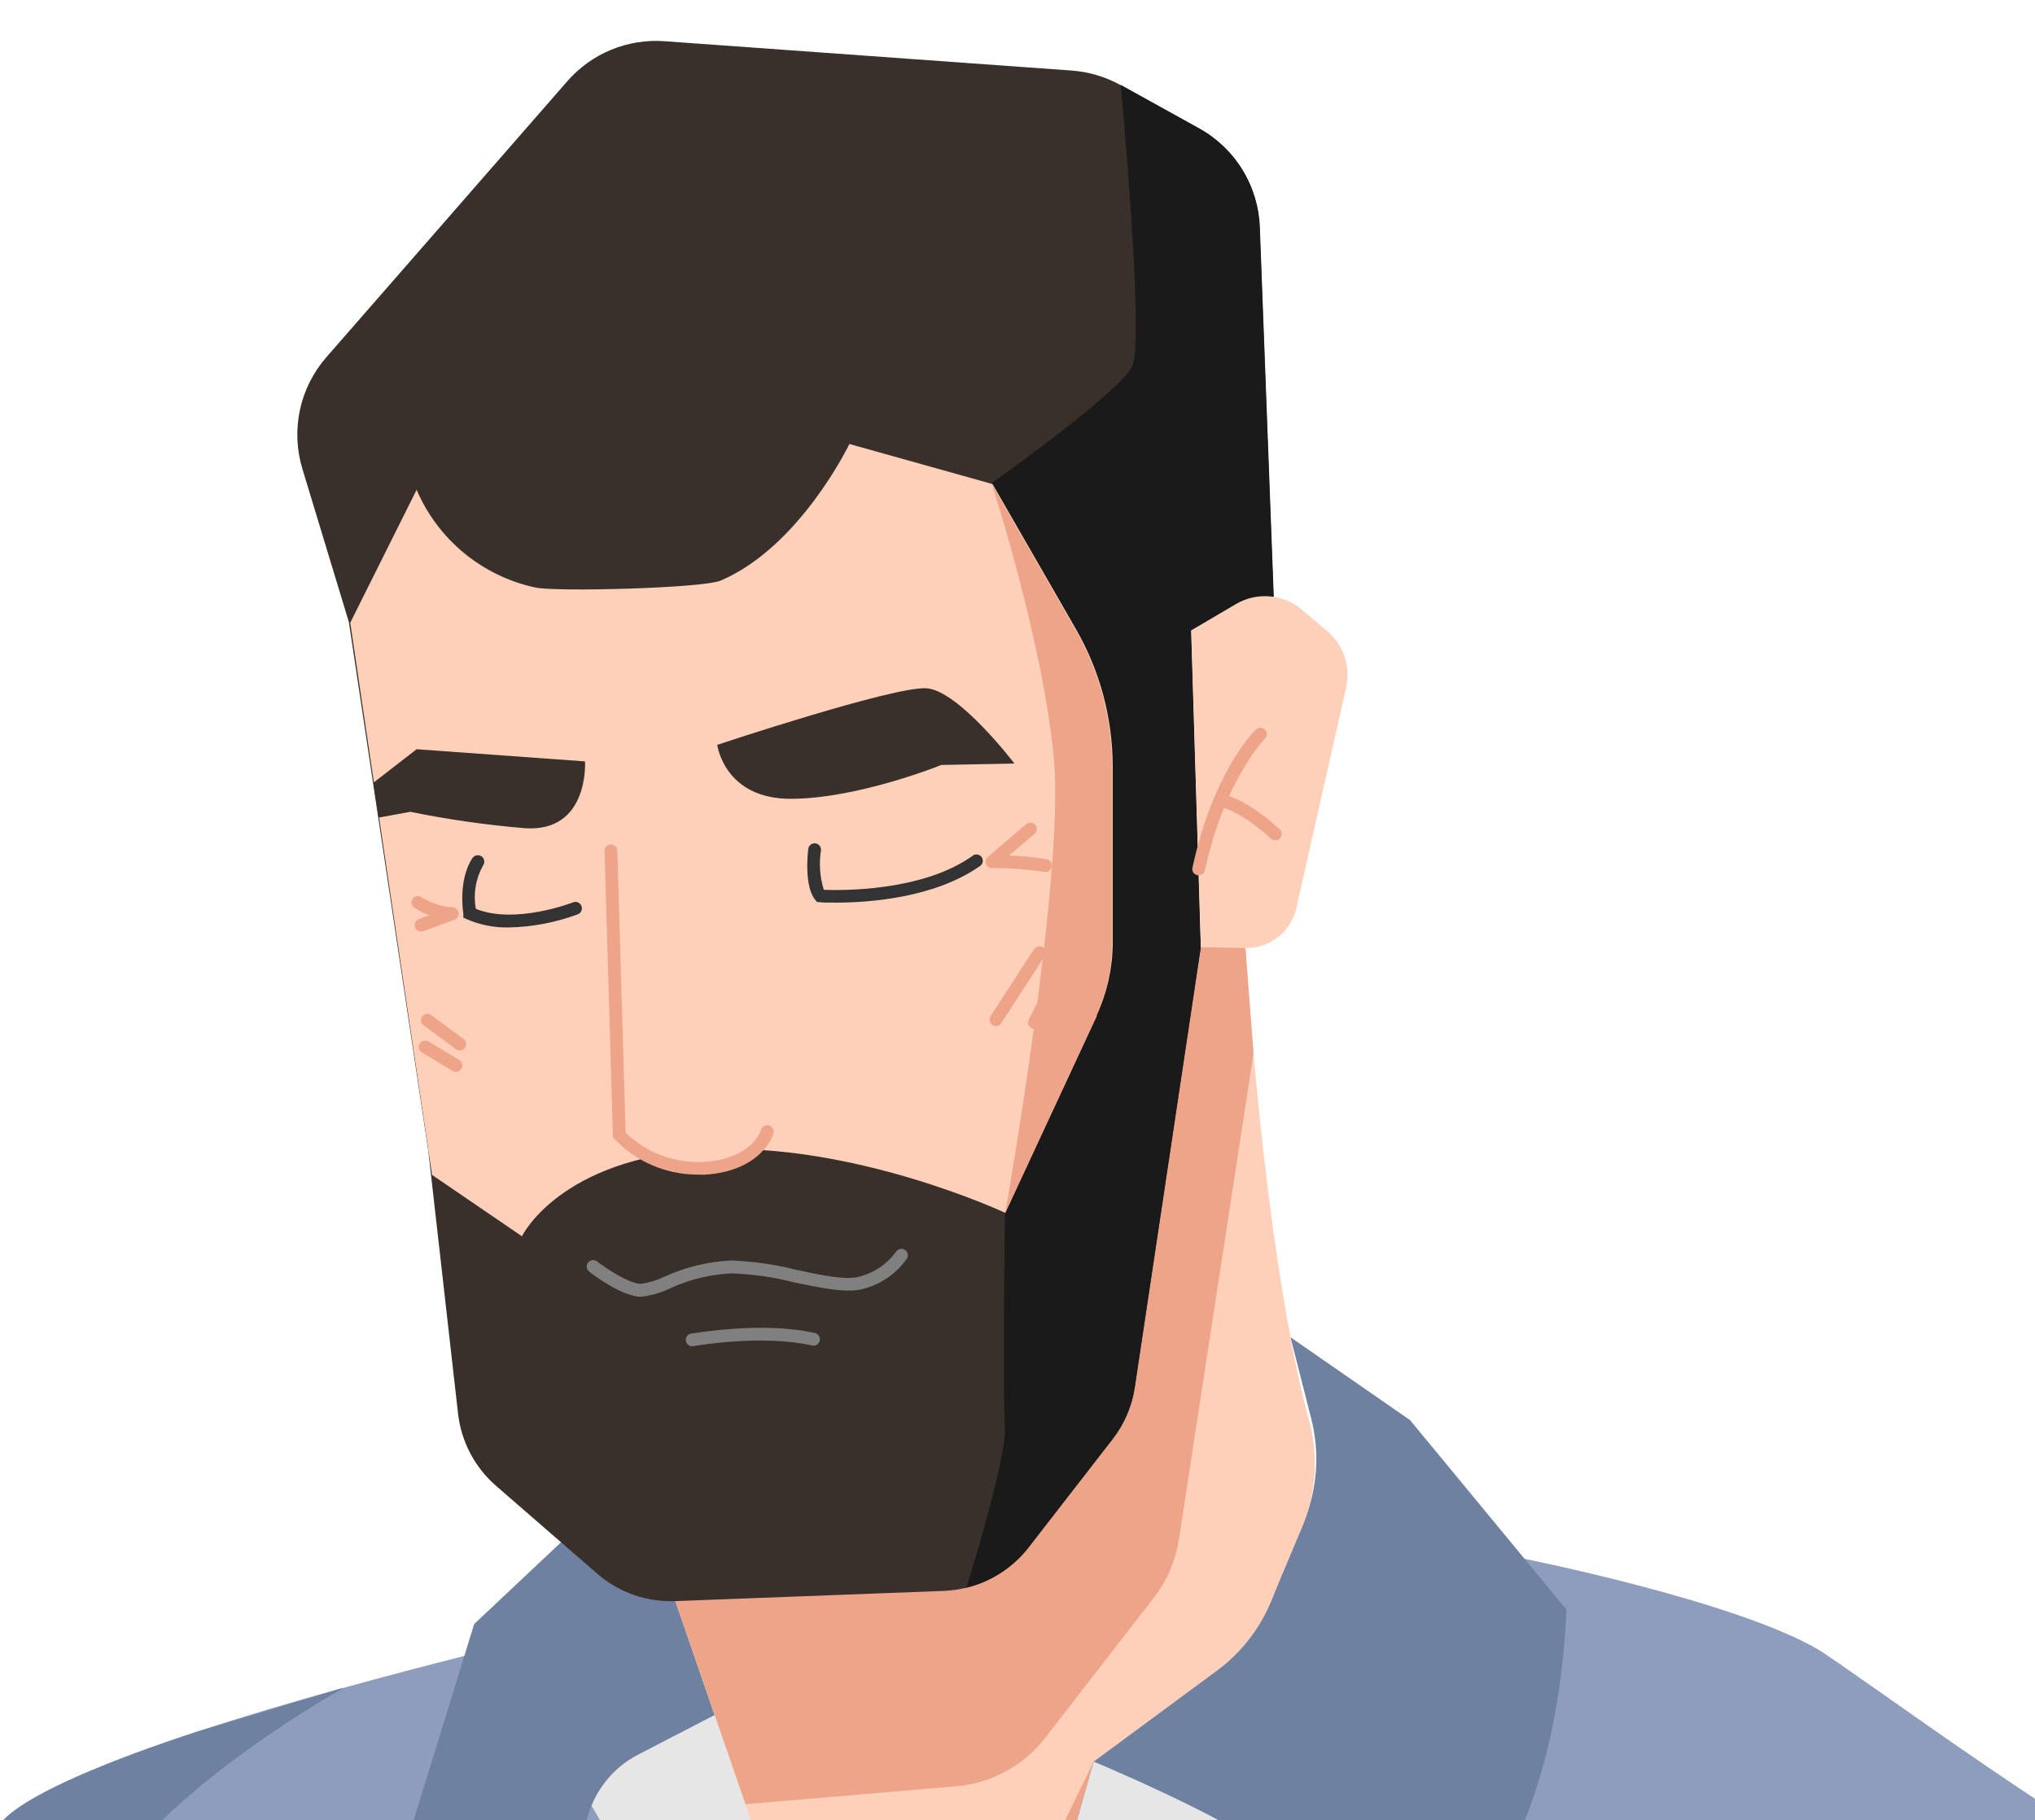 <?xml version="1.0" encoding="UTF-8"?>
<svg xmlns="http://www.w3.org/2000/svg" width="199" height="178" viewBox="0 0 199 178" fill="none">
  <g clip-path="url(#clip0_120_5800)">
    <path d="M213.5 184C197.88 198.52 145.24 205.52 103.84 215.04C100.75 215.74 97.6 216.37 94.41 216.88C94.282 216.913 94.152 216.937 94.02 216.95C91.23 217.4 88.41 217.78 85.55 218.07C82.62 218.37 79.68 218.58 76.68 218.7C69.17 218.998 61.649 218.684 54.19 217.76C34.822 215.507 15.788 210.979 -2.52 204.27C-6.95 202.62 -11.11 200.9 -15 199.14C-8 188.58 -2.12 180.23 0.62 177.71C3.36 175.19 10.74 172.14 19.35 169.32C23.74 167.88 28.51 166.46 33.21 165.16L33.53 165.08C37.62 163.95 41.65 162.89 45.37 161.95C55.37 159.43 62.96 157.76 62.96 157.76L66.35 157.55L113.84 154.61L125.39 153.91L149.06 152.44C149.06 152.44 169.58 156.54 177.7 161.26C180.78 163.03 207.14 182.68 213.5 184Z" fill="#8E9DBE"></path>
    <path d="M33.57 165.1C32.43 165.73 14.07 176.1 9.19 186.76C6.21 193.164 2.26 199.07 -2.52 204.27C-6.95 202.62 -11.11 200.9 -15 199.14C-8 188.58 -2.12 180.23 0.62 177.71C3.36 175.19 10.74 172.14 19.35 169.32L33.21 165.16L33.57 165.1Z" fill="#6F81A1"></path>
    <path d="M85.54 218.07C82.61 218.37 79.67 218.58 76.67 218.7L70.48 198.08L57.84 176.58L56.76 172.25L69.9 167.71L84.1 208.85L85.54 218.07Z" fill="#E6E6E6"></path>
    <path d="M54.87 150.82L46.37 158.82L39.19 182.08L52.819 195.74L57.429 177.83C57.77 176.505 58.385 175.266 59.237 174.194C60.088 173.122 61.155 172.242 62.37 171.61L69.9 167.71L66.059 156.59L54.87 150.82Z" fill="#6F81A1"></path>
    <path d="M153.19 157.42L137.89 138.88L126.2 130.78L128.2 138.65C129.077 142.008 128.839 145.56 127.52 148.77L124.28 156.62C123.17 159.316 121.344 161.657 119 163.39L106.9 172.31C106.9 172.31 124.18 179.89 126.71 183.25C129.24 186.61 135.01 194.54 135.01 194.54C135.01 194.54 151.73 188.62 153.19 157.42Z" fill="#6F81A1"></path>
    <path d="M126.77 183.27L103.84 215.06C100.75 215.76 97.6 216.39 94.41 216.9L106.95 172.27L107.14 172.35L107.36 172.45C109.91 173.53 123.31 179.3 126.49 182.89C126.595 183.008 126.689 183.135 126.77 183.27Z" fill="#E6E6E6"></path>
    <path d="M127.62 148.61C127.591 148.695 127.558 148.779 127.52 148.86C127.486 148.98 127.442 149.097 127.39 149.21L125.39 153.93L124.29 156.63C123.17 159.318 121.342 161.651 119 163.38L106.9 172.31L94.36 216.88C94.232 216.913 94.102 216.937 93.97 216.95C91.18 217.4 88.36 217.78 85.5 218.07L85.29 216.67L84.06 208.85L72.87 176.44L69.87 167.71L66.38 157.57L66.04 156.57L70.29 140.72L117.48 92.63L121.81 92.71V93.04C121.88 94.16 122.13 97.93 122.58 103.04C123.27 110.75 124.44 121.51 126.2 130.78C126.2 130.78 126.2 130.78 126.2 130.85C126.75 133.76 127.35 136.51 128.03 138.98C128.886 142.156 128.743 145.519 127.62 148.61Z" fill="#FED0B9"></path>
    <path d="M122.58 103L115.28 150.56C114.96 152.634 114.116 154.593 112.83 156.25L102.2 169.96C101.154 171.308 99.84 172.424 98.34 173.238C96.841 174.052 95.189 174.547 93.49 174.69L72.91 176.44L66.06 156.59L117.45 92.59L121.79 92.67L122.58 103Z" fill="#EEA489"></path>
    <path d="M106.95 172.27L94.02 216.91C91.23 217.36 88.41 217.74 85.55 218.03L85.33 216.63L106.95 172.27Z" fill="#EEA489"></path>
    <path d="M116.48 61.65L117.42 92.65L110.97 135.65C110.694 137.515 109.94 139.275 108.78 140.76L100.58 151.33C99.056 153.292 96.913 154.681 94.5 155.27C93.785 155.444 93.055 155.548 92.32 155.58L66.03 156.58C63.234 156.688 60.502 155.726 58.39 153.89L48.5 145.3C46.421 143.491 45.097 140.968 44.79 138.23L41.88 112.53L34.12 60.85L29.57 45.85C29.003 43.983 28.92 42.001 29.329 40.093C29.739 38.184 30.627 36.411 31.91 34.94L55.48 7.94C56.652 6.597 58.12 5.544 59.769 4.865C61.417 4.187 63.201 3.901 64.98 4.03L104.81 6.9C106.476 7.024 108.096 7.505 109.56 8.31L117.25 12.57C118.99 13.538 120.45 14.94 121.488 16.64C122.525 18.34 123.105 20.28 123.17 22.27L124.53 58.35L116.48 61.65Z" fill="#39302B"></path>
    <path d="M116.48 61.65L117.42 92.65L110.97 135.65C110.695 137.515 109.94 139.275 108.78 140.76L100.58 151.33C99.056 153.292 96.913 154.681 94.5 155.27C94.5 155.27 98.5 142.51 98.27 139.59C98.04 136.67 98.27 118.59 98.27 118.59L96.95 47.27C96.95 47.27 109.47 38.4 110.71 35.84C111.95 33.28 109.59 8.3 109.59 8.3L117.28 12.56C119.02 13.528 120.48 14.93 121.518 16.63C122.555 18.33 123.135 20.27 123.2 22.26L124.56 58.34L116.48 61.65Z" fill="#1A1A1A"></path>
    <path d="M107.24 99.27C107.242 99.304 107.242 99.337 107.24 99.37L98.3 118.61C98.3 118.61 83.36 111.61 69.04 112.43C54.72 113.25 51.04 120.9 51.04 120.9L42.25 114.9L34.25 60.9L40.74 47.9C41.77 50.301 43.359 52.421 45.375 54.083C47.392 55.744 49.776 56.899 52.33 57.45C54.26 57.9 68.71 57.53 70.47 56.78C78.24 53.47 83.06 43.42 83.06 43.42L97.06 47.34L105.22 61.53C107.555 65.593 108.792 70.194 108.81 74.88V92.29C108.793 94.703 108.257 97.083 107.24 99.27Z" fill="#FED0B9"></path>
    <path d="M107.24 99.27C107.242 99.304 107.242 99.337 107.24 99.37L98.3 118.61C98.3 118.61 104.12 85.77 103.06 74.24C102 62.71 96.99 47.35 96.99 47.35L105.15 61.54C107.485 65.603 108.722 70.204 108.74 74.89V92.3C108.743 94.704 108.232 97.081 107.24 99.27Z" fill="#EEA489"></path>
    <path d="M99.2 74.67C99.2 74.67 93.77 67.54 90.61 67.31C87.45 67.08 70.14 72.84 70.14 72.84C70.14 72.84 70.81 78.17 77.42 78.12C84.03 78.07 92.05 74.81 92.05 74.81L99.2 74.67Z" fill="#39302B"></path>
    <path d="M57.21 74.46C57.21 74.46 57.64 81.46 51.28 80.99C47.532 80.675 43.805 80.141 40.12 79.39L37.02 79.96L36.51 76.55L40.74 73.27L57.21 74.46Z" fill="#39302B"></path>
    <path d="M59.74 83.27L60.56 110.98C61.63 112.087 62.926 112.95 64.361 113.509C65.795 114.069 67.333 114.311 68.87 114.22C74.09 113.89 75.03 110.61 75.03 110.61L59.74 83.27Z" fill="#FED0B9"></path>
    <path d="M68.19 114.87C66.675 114.867 65.176 114.556 63.784 113.958C62.392 113.36 61.136 112.487 60.09 111.39L59.94 111.22L59.12 83.29C59.109 83.202 59.117 83.112 59.143 83.026C59.169 82.941 59.213 82.862 59.273 82.794C59.332 82.727 59.404 82.674 59.486 82.637C59.567 82.6 59.656 82.581 59.745 82.581C59.835 82.581 59.923 82.6 60.005 82.637C60.086 82.674 60.159 82.727 60.218 82.794C60.277 82.862 60.321 82.941 60.347 83.026C60.374 83.112 60.382 83.202 60.37 83.29L61.18 110.76C62.187 111.743 63.387 112.505 64.704 112.999C66.021 113.493 67.426 113.708 68.83 113.63C73.5 113.34 74.39 110.63 74.43 110.48C74.479 110.322 74.588 110.189 74.734 110.11C74.88 110.031 75.051 110.013 75.21 110.06C75.289 110.082 75.363 110.119 75.427 110.17C75.491 110.221 75.544 110.284 75.584 110.356C75.623 110.428 75.647 110.507 75.655 110.589C75.663 110.67 75.655 110.752 75.63 110.83C75.63 110.98 74.5 114.53 68.91 114.88L68.19 114.87Z" fill="#EEA489"></path>
    <path d="M102.26 85.27H102.14C100.443 85.007 98.727 84.883 97.01 84.9C96.881 84.905 96.753 84.867 96.647 84.793C96.541 84.719 96.461 84.613 96.42 84.49C96.375 84.371 96.369 84.24 96.401 84.117C96.433 83.993 96.503 83.883 96.6 83.8L100.35 80.59C100.477 80.484 100.64 80.432 100.804 80.445C100.969 80.458 101.122 80.536 101.23 80.66C101.284 80.722 101.326 80.793 101.352 80.871C101.379 80.949 101.389 81.031 101.384 81.113C101.378 81.195 101.356 81.275 101.32 81.348C101.283 81.421 101.232 81.487 101.17 81.54L98.67 83.67C99.914 83.701 101.154 83.825 102.38 84.04C102.526 84.077 102.654 84.165 102.741 84.288C102.828 84.412 102.868 84.562 102.853 84.712C102.839 84.862 102.771 85.002 102.662 85.106C102.553 85.21 102.411 85.272 102.26 85.28V85.27Z" fill="#EEA489"></path>
    <path d="M81.86 88.27C80.86 88.27 80.27 88.27 80.17 88.22H79.91L79.74 88.02C78.62 86.72 78.99 83.38 79.04 83.02C79.049 82.939 79.075 82.86 79.115 82.789C79.156 82.717 79.21 82.654 79.274 82.604C79.339 82.553 79.413 82.516 79.492 82.494C79.571 82.472 79.653 82.465 79.735 82.475C79.816 82.485 79.895 82.511 79.966 82.551C80.038 82.591 80.1 82.645 80.151 82.71C80.202 82.774 80.239 82.848 80.261 82.927C80.283 83.006 80.29 83.089 80.28 83.17C80.078 84.458 80.174 85.775 80.56 87.02C82.18 87.08 90.13 87.22 95.07 83.72C95.134 83.662 95.211 83.617 95.294 83.59C95.376 83.563 95.464 83.554 95.551 83.563C95.638 83.572 95.722 83.6 95.797 83.644C95.873 83.687 95.938 83.747 95.989 83.817C96.04 83.888 96.075 83.969 96.093 84.055C96.111 84.14 96.11 84.228 96.091 84.314C96.073 84.399 96.036 84.479 95.984 84.549C95.932 84.619 95.866 84.677 95.79 84.72C91.35 87.83 84.9 88.27 81.86 88.27Z" fill="#333333"></path>
    <path d="M41.17 91.1C41.042 91.097 40.918 91.057 40.813 90.984C40.708 90.911 40.627 90.809 40.58 90.69C40.525 90.532 40.534 90.359 40.605 90.208C40.676 90.056 40.803 89.939 40.96 89.88L41.96 89.51C41.457 89.311 40.975 89.063 40.52 88.77C40.452 88.726 40.393 88.668 40.347 88.601C40.301 88.533 40.268 88.457 40.251 88.378C40.235 88.298 40.234 88.215 40.249 88.135C40.264 88.055 40.295 87.978 40.34 87.91C40.432 87.771 40.575 87.674 40.738 87.641C40.901 87.607 41.071 87.639 41.21 87.73C42.11 88.311 43.142 88.655 44.21 88.73C44.358 88.728 44.503 88.778 44.618 88.872C44.733 88.966 44.811 89.098 44.839 89.243C44.866 89.389 44.841 89.54 44.768 89.67C44.695 89.799 44.579 89.898 44.44 89.95L41.37 91.07C41.306 91.092 41.238 91.102 41.17 91.1Z" fill="#EEA489"></path>
    <path d="M49.76 90.7C48.336 90.731 46.923 90.451 45.62 89.88L45.309 89.74V89.4C44.819 85.71 46.179 83.95 46.23 83.88C46.332 83.748 46.482 83.661 46.648 83.639C46.814 83.618 46.982 83.663 47.114 83.765C47.247 83.867 47.334 84.018 47.355 84.184C47.377 84.35 47.332 84.518 47.23 84.65C46.514 85.937 46.267 87.432 46.529 88.88C50.38 90.44 55.989 88.27 56.049 88.24C56.205 88.181 56.377 88.186 56.529 88.254C56.68 88.321 56.799 88.446 56.859 88.6C56.89 88.676 56.906 88.758 56.904 88.84C56.904 88.922 56.886 89.003 56.854 89.078C56.821 89.154 56.774 89.222 56.715 89.279C56.656 89.336 56.586 89.38 56.51 89.41C54.348 90.215 52.066 90.651 49.76 90.7Z" fill="#333333"></path>
    <path d="M116.48 61.65L120.87 59.07C121.867 58.484 123.021 58.223 124.173 58.321C125.325 58.42 126.418 58.874 127.3 59.62L129.8 61.73C130.58 62.392 131.164 63.254 131.488 64.224C131.812 65.193 131.865 66.233 131.641 67.23L126.771 88.79C126.521 89.922 125.885 90.931 124.973 91.647C124.061 92.362 122.929 92.737 121.771 92.71L117.43 92.63L116.48 61.65Z" fill="#FED0B9"></path>
    <path d="M117.22 85.59H117.08C117 85.574 116.924 85.541 116.856 85.495C116.789 85.448 116.732 85.389 116.688 85.32C116.644 85.251 116.614 85.174 116.601 85.093C116.588 85.012 116.591 84.93 116.61 84.85C118.61 75.55 122.61 71.52 122.81 71.35C122.927 71.235 123.085 71.171 123.25 71.171C123.414 71.171 123.572 71.235 123.69 71.35C123.805 71.47 123.87 71.629 123.87 71.795C123.87 71.961 123.805 72.121 123.69 72.24C123.69 72.24 119.75 76.24 117.83 85.11C117.798 85.248 117.72 85.37 117.609 85.457C117.498 85.545 117.361 85.592 117.22 85.59Z" fill="#EEA489"></path>
    <path d="M124.72 82.19C124.561 82.19 124.407 82.129 124.29 82.02C123.45 81.23 120.92 79.13 119.22 78.93C119.062 78.903 118.92 78.816 118.824 78.688C118.727 78.559 118.683 78.399 118.701 78.239C118.719 78.08 118.797 77.933 118.92 77.829C119.042 77.725 119.2 77.672 119.36 77.68C121.83 77.98 125.02 80.98 125.15 81.11C125.268 81.228 125.334 81.388 125.334 81.555C125.334 81.722 125.268 81.882 125.15 82C125.095 82.059 125.028 82.106 124.954 82.138C124.881 82.171 124.801 82.189 124.72 82.19Z" fill="#EEA489"></path>
    <path d="M62.71 126.82C60.84 126.82 57.94 124.62 57.62 124.36C57.487 124.258 57.401 124.108 57.379 123.942C57.358 123.776 57.403 123.608 57.505 123.475C57.607 123.343 57.758 123.256 57.924 123.234C58.09 123.213 58.258 123.258 58.39 123.36C59.17 123.97 61.48 125.55 62.71 125.55C63.505 125.433 64.278 125.193 65 124.84C67.042 123.913 69.24 123.38 71.48 123.27C73.65 123.344 75.806 123.653 77.91 124.19C80.49 124.74 82.91 125.27 84.28 124.78C85.624 124.384 86.798 123.554 87.62 122.42C87.706 122.285 87.841 122.187 87.996 122.147C88.152 122.108 88.317 122.129 88.458 122.207C88.598 122.285 88.704 122.413 88.752 122.566C88.801 122.719 88.79 122.885 88.72 123.03C87.76 124.434 86.349 125.468 84.72 125.96C83.01 126.57 80.41 125.96 77.66 125.41C75.649 124.892 73.586 124.597 71.51 124.53C69.435 124.634 67.398 125.133 65.51 126C64.647 126.425 63.716 126.695 62.76 126.8L62.71 126.82Z" fill="#808080"></path>
    <path d="M67.66 131.66C67.509 131.652 67.367 131.59 67.258 131.486C67.149 131.382 67.081 131.242 67.066 131.092C67.052 130.942 67.092 130.792 67.178 130.668C67.265 130.545 67.394 130.457 67.54 130.42C67.82 130.42 74.42 129.18 79.69 130.36C79.851 130.398 79.99 130.498 80.079 130.639C80.166 130.779 80.196 130.949 80.16 131.11C80.142 131.191 80.108 131.267 80.061 131.334C80.013 131.402 79.953 131.459 79.883 131.503C79.814 131.546 79.736 131.576 79.654 131.589C79.573 131.602 79.49 131.599 79.41 131.58C74.41 130.46 67.84 131.64 67.77 131.65L67.66 131.66Z" fill="#808080"></path>
    <path d="M97.39 100.35C97.269 100.353 97.15 100.318 97.049 100.25C96.911 100.158 96.814 100.016 96.778 99.854C96.743 99.691 96.772 99.522 96.86 99.38L101.12 92.82C101.211 92.681 101.354 92.585 101.517 92.551C101.68 92.517 101.85 92.549 101.99 92.64C102.059 92.684 102.119 92.741 102.166 92.808C102.213 92.876 102.246 92.952 102.262 93.032C102.279 93.112 102.28 93.195 102.264 93.276C102.248 93.356 102.216 93.432 102.17 93.5L97.91 100.06C97.855 100.149 97.778 100.222 97.687 100.273C97.596 100.324 97.494 100.35 97.39 100.35Z" fill="#EEA489"></path>
    <path d="M101.16 100.62C101.059 100.622 100.959 100.598 100.87 100.55C100.796 100.513 100.731 100.462 100.678 100.4C100.624 100.337 100.584 100.265 100.559 100.187C100.534 100.109 100.525 100.026 100.532 99.944C100.538 99.863 100.562 99.783 100.6 99.71L103.669 93.71C103.745 93.563 103.876 93.452 104.034 93.401C104.191 93.351 104.362 93.365 104.51 93.44C104.657 93.516 104.768 93.647 104.819 93.804C104.869 93.962 104.855 94.133 104.78 94.28L101.71 100.28C101.659 100.383 101.581 100.469 101.483 100.529C101.386 100.589 101.274 100.621 101.16 100.62Z" fill="#EEA489"></path>
    <path d="M44.96 102.73C44.827 102.73 44.698 102.688 44.59 102.61L41.41 100.26C41.345 100.212 41.289 100.151 41.247 100.081C41.205 100.011 41.177 99.933 41.165 99.852C41.141 99.689 41.182 99.523 41.28 99.39C41.378 99.258 41.525 99.169 41.688 99.145C41.852 99.121 42.018 99.162 42.15 99.26L45.33 101.6C45.397 101.648 45.453 101.708 45.497 101.778C45.54 101.848 45.569 101.925 45.582 102.006C45.595 102.087 45.592 102.17 45.572 102.249C45.553 102.329 45.519 102.404 45.47 102.47C45.412 102.551 45.336 102.617 45.247 102.663C45.158 102.708 45.06 102.731 44.96 102.73Z" fill="#EEA489"></path>
    <path d="M44.58 104.82C44.467 104.82 44.356 104.789 44.26 104.73L41.26 102.93C41.117 102.845 41.014 102.707 40.973 102.546C40.932 102.384 40.956 102.214 41.04 102.07C41.125 101.928 41.264 101.824 41.425 101.783C41.586 101.742 41.757 101.766 41.9 101.85L44.9 103.65C45.043 103.736 45.146 103.874 45.187 104.035C45.228 104.196 45.204 104.367 45.12 104.51C45.065 104.604 44.986 104.682 44.891 104.737C44.796 104.791 44.689 104.82 44.58 104.82Z" fill="#EEA489"></path>
  </g>
  <defs>
    <clipPath id="clip0_120_5800">
      <rect width="199" height="178" fill="white"></rect>
    </clipPath>
  </defs>
</svg>
